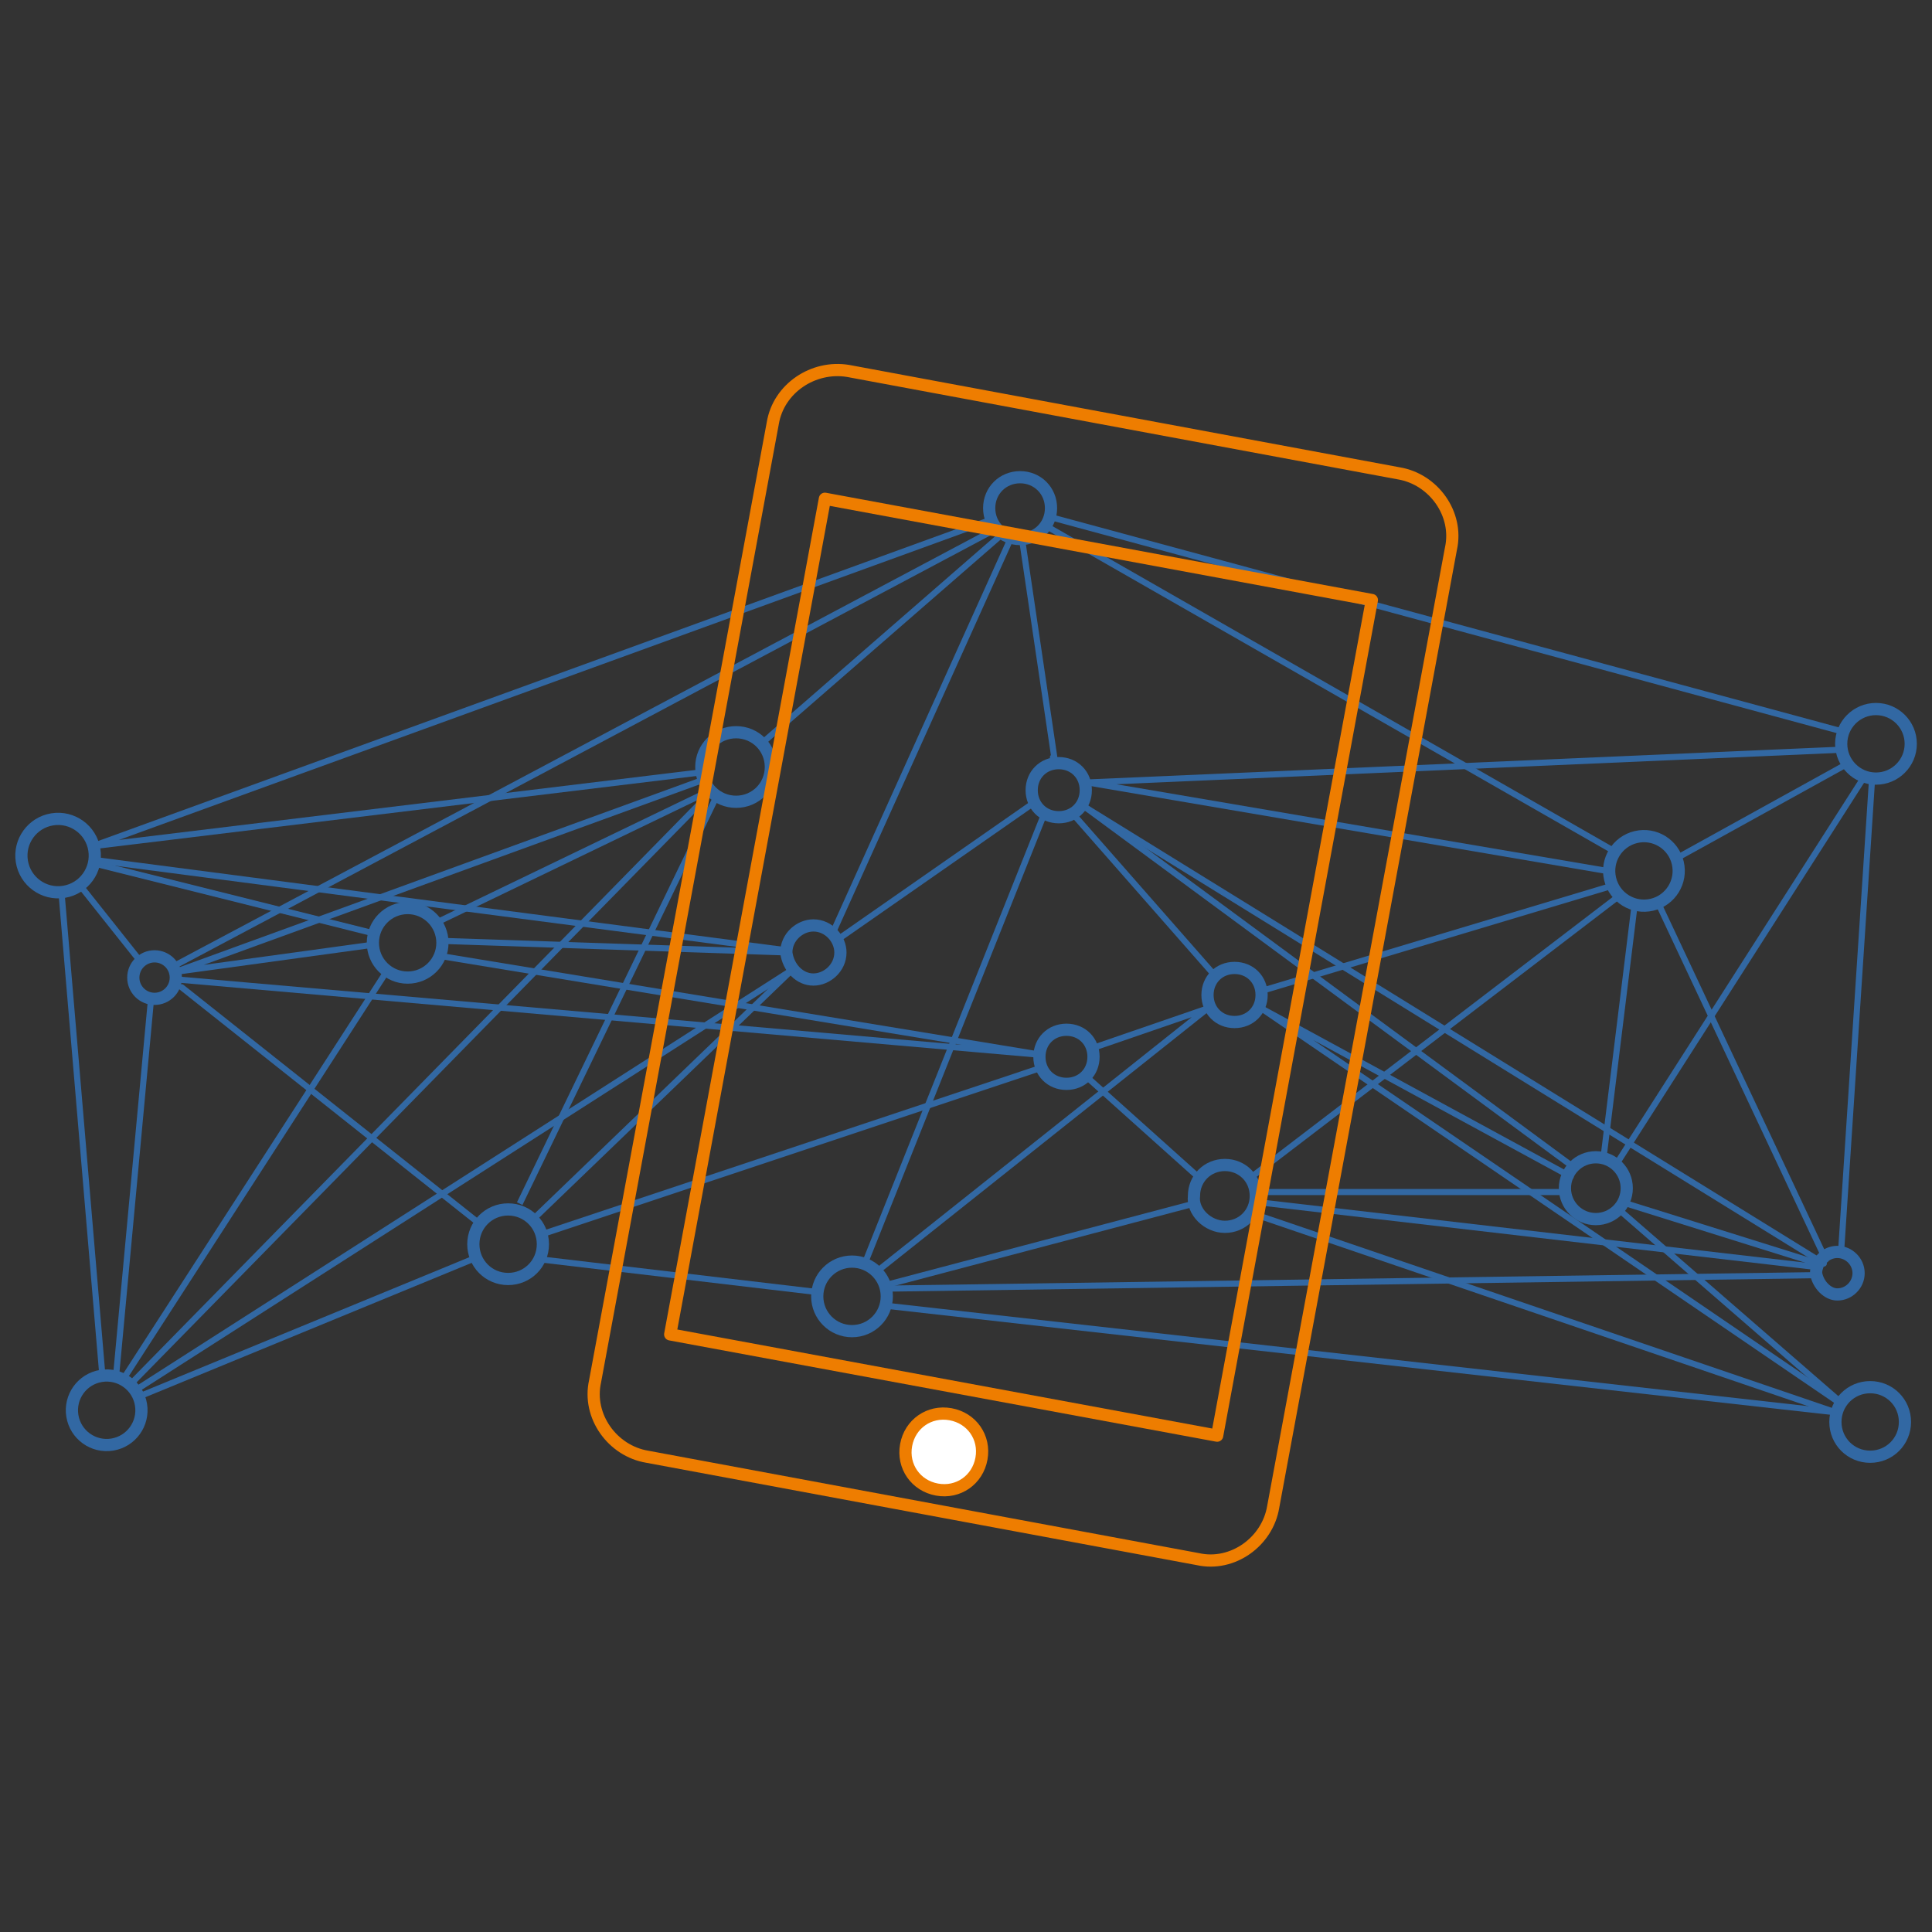 <?xml version="1.0" encoding="utf-8"?>
<!-- Generator: Adobe Illustrator 24.3.0, SVG Export Plug-In . SVG Version: 6.00 Build 0)  -->
<svg version="1.1" id="Warstwa_1" xmlns="http://www.w3.org/2000/svg" xmlns:xlink="http://www.w3.org/1999/xlink" x="0px" y="0px"
	 viewBox="0 0 100 100" style="enable-background:new 0 0 100 100;" xml:space="preserve">
<rect x="0" y="0" width="100" height="100" fill="#333333" stroke="none"/>
<style type="text/css">
	.st0{fill-rule:evenodd;clip-rule:evenodd;fill:none;stroke:#3268A3;stroke-width:0.632;stroke-miterlimit:22.926;}
	.st1{fill-rule:evenodd;clip-rule:evenodd;fill:none;stroke:#3268A3;stroke-width:0.316;stroke-miterlimit:22.926;}
	
		.st2{fill-rule:evenodd;clip-rule:evenodd;fill:none;stroke:#3268A3;stroke-width:0.316;stroke-linecap:round;stroke-linejoin:round;stroke-miterlimit:22.926;}
	
		.st3{fill-rule:evenodd;clip-rule:evenodd;fill:none;stroke:#EE7D00;stroke-width:0.632;stroke-linecap:round;stroke-linejoin:round;stroke-miterlimit:22.926;}
	
		.st4{fill-rule:evenodd;clip-rule:evenodd;fill:#FFFFFF;stroke:#EE7D00;stroke-width:0.632;stroke-linecap:round;stroke-linejoin:round;stroke-miterlimit:22.926;}
</style>
<g>
	<path class="st0" d="M52.8,27.9c0.9,0,1.6-0.7,1.6-1.6c0-0.9-0.7-1.6-1.6-1.6c-0.9,0-1.6,0.7-1.6,1.6
		C51.2,27.2,51.9,27.9,52.8,27.9z"/>
	<path class="st0" d="M54.8,42.3c0.8,0,1.4-0.6,1.4-1.4c0-0.8-0.6-1.4-1.4-1.4c-0.8,0-1.4,0.6-1.4,1.4C53.4,41.7,54,42.3,54.8,42.3z
		"/>
	<path class="st0" d="M63.9,52.9c0.8,0,1.4-0.6,1.4-1.4s-0.6-1.4-1.4-1.4c-0.8,0-1.4,0.6-1.4,1.4S63.1,52.9,63.9,52.9z"/>
	<path class="st0" d="M63.4,63.5c0.9,0,1.6-0.7,1.6-1.6c0-0.9-0.7-1.6-1.6-1.6c-0.9,0-1.6,0.7-1.6,1.6
		C61.7,62.7,62.5,63.5,63.4,63.5z"/>
	<path class="st0" d="M96.8,75.4c1,0,1.8-0.8,1.8-1.8s-0.8-1.8-1.8-1.8c-1,0-1.8,0.8-1.8,1.8S95.8,75.4,96.8,75.4z"/>
	<path class="st0" d="M26.3,66.2c1,0,1.8-0.8,1.8-1.8s-0.8-1.8-1.8-1.8c-1,0-1.8,0.8-1.8,1.8S25.3,66.2,26.3,66.2z"/>
	<path class="st0" d="M38.1,41.5c1,0,1.8-0.8,1.8-1.8s-0.8-1.8-1.8-1.8s-1.8,0.8-1.8,1.8S37.1,41.5,38.1,41.5z"/>
	<ellipse transform="matrix(0.987 -0.16 0.16 0.987 -7.042 1.041)" class="st0" cx="3" cy="44.3" rx="1.9" ry="1.9"/>
	<ellipse transform="matrix(0.987 -0.16 0.16 0.987 -11.587 1.824)" class="st0" cx="5.5" cy="73" rx="1.8" ry="1.8"/>
	<circle class="st0" cx="21.1" cy="48.8" r="1.8"/>
	<ellipse transform="matrix(0.973 -0.23 0.23 0.973 -8.085 20.768)" class="st0" cx="85.1" cy="45.1" rx="1.8" ry="1.8"/>
	<circle class="st0" cx="97.1" cy="38.5" r="1.8"/>
	<circle class="st0" cx="82.6" cy="61.5" r="1.6"/>
	<path class="st0" d="M42.1,50.7c0.7,0,1.4-0.6,1.4-1.4c0-0.7-0.6-1.4-1.4-1.4c-0.7,0-1.4,0.6-1.4,1.4
		C40.8,50.1,41.4,50.7,42.1,50.7z"/>
	<circle class="st0" cx="44.1" cy="67.1" r="1.8"/>
	<path class="st0" d="M55.2,56.1c0.8,0,1.4-0.6,1.4-1.4s-0.6-1.4-1.4-1.4c-0.8,0-1.4,0.6-1.4,1.4S54.4,56.1,55.2,56.1z"/>
	<circle class="st0" cx="8" cy="50.6" r="1.1"/>
	<path class="st0" d="M95.1,67c0.6,0,1.1-0.5,1.1-1.1c0-0.6-0.5-1.1-1.1-1.1c-0.6,0-1.1,0.5-1.1,1.1C94.1,66.5,94.6,67,95.1,67z"/>
	<line class="st1" x1="46" y1="67.6" x2="95" y2="73.1"/>
	<line class="st1" x1="45.8" y1="66.7" x2="94.1" y2="66"/>
	<line class="st1" x1="64.8" y1="62.8" x2="95" y2="73.1"/>
	<line class="st1" x1="62" y1="60.9" x2="56.2" y2="55.7"/>
	<line class="st2" x1="28" y1="63.9" x2="53.8" y2="55.3"/>
	<line class="st2" x1="44.8" y1="65.3" x2="54.1" y2="42"/>
	<polyline class="st2" points="56.4,54.3 62.5,52.2 45.4,65.8 	"/>
	<line class="st2" x1="65.6" y1="51.2" x2="83.6" y2="45.8"/>
	<line class="st2" x1="64.8" y1="60.9" x2="83.9" y2="46.3"/>
	<line class="st2" x1="83" y1="59.9" x2="84.6" y2="46.9"/>
	<line class="st2" x1="85.9" y1="46.9" x2="94.5" y2="65.2"/>
	<line class="st2" x1="95.3" y1="64.7" x2="96.9" y2="40.3"/>
	<polyline class="st2" points="95.4,38.8 56.3,40.5 83.3,45.1 	"/>
	<line class="st2" x1="56.2" y1="41.8" x2="94.4" y2="65.4"/>
	<line class="st2" x1="55.6" y1="42.2" x2="62.8" y2="50.4"/>
	<line class="st2" x1="56.2" y1="41.8" x2="81.3" y2="60.3"/>
	<polyline class="st2" points="81.3,60.9 65.3,52.2 95.2,72.6 	"/>
	<line class="st2" x1="64.9" y1="62.2" x2="94.2" y2="65.6"/>
	<line class="st2" x1="65.1" y1="61.7" x2="81" y2="61.7"/>
	<line class="st2" x1="83.9" y1="62.7" x2="95.3" y2="72.6"/>
	<line class="st2" x1="84.2" y1="62.3" x2="94.1" y2="65.4"/>
	<line class="st2" x1="83.7" y1="60.2" x2="96.5" y2="40.2"/>
	<line class="st1" x1="54.1" y1="27.2" x2="83.8" y2="44.2"/>
	<line class="st1" x1="54.5" y1="26.8" x2="95.5" y2="37.9"/>
	<line class="st2" x1="87" y1="44.3" x2="95.5" y2="39.6"/>
	<line class="st2" x1="43.4" y1="48.6" x2="53.3" y2="41.7"/>
	<line class="st1" x1="27.5" y1="63.2" x2="41" y2="50.2"/>
	<line class="st1" x1="26.9" y1="62.3" x2="37" y2="41.4"/>
	<line class="st2" x1="39.4" y1="38.5" x2="51.7" y2="27.8"/>
	<line class="st1" x1="43.1" y1="48.3" x2="52.3" y2="27.9"/>
	<polyline class="st2" points="52.9,27.9 54.6,39.4 54.5,39.2 	"/>
	<line class="st2" x1="45.9" y1="66.5" x2="61.8" y2="62.3"/>
	<polyline class="st2" points="51.3,26.9 4.8,43.8 36.1,40 	"/>
	<line class="st2" x1="4.8" y1="44.5" x2="40.8" y2="49.2"/>
	<line class="st1" x1="9" y1="50" x2="51.7" y2="27.3"/>
	<line class="st2" x1="4.9" y1="44.7" x2="19.3" y2="48.3"/>
	<line class="st1" x1="4.2" y1="45.9" x2="7.3" y2="49.8"/>
	<line class="st2" x1="3.2" y1="46.4" x2="5.3" y2="71.2"/>
	<line class="st2" x1="7.8" y1="51.9" x2="6" y2="71.3"/>
	<line class="st2" x1="6.5" y1="71.2" x2="20" y2="50.3"/>
	<line class="st1" x1="6.9" y1="71.5" x2="36.9" y2="40.9"/>
	<line class="st1" x1="7.1" y1="71.9" x2="41" y2="50.2"/>
	<line class="st2" x1="9.4" y1="51.1" x2="24.9" y2="63.4"/>
	<line class="st1" x1="28.1" y1="65.2" x2="42.5" y2="66.9"/>
	<line class="st2" x1="7.4" y1="72.2" x2="24.4" y2="65.2"/>
	<polyline class="st2" points="36.3,40.4 9.1,50.3 19.3,48.9 	"/>
	<polyline class="st1" points="22.9,49.5 53.9,54.6 9.2,50.7 	"/>
	<line class="st2" x1="22.9" y1="48.7" x2="40.8" y2="49.3"/>
	<line class="st2" x1="22.7" y1="47.7" x2="36.8" y2="40.9"/>
	<g>
		<path class="st3" d="M43.9,19.2l28.5,5.3c1.8,0.3,3.1,2.1,2.7,3.9l-9.2,49.6c-0.3,1.8-2.1,3.1-3.9,2.7l-28.5-5.3
			c-1.8-0.3-3.1-2.1-2.7-3.9L40,21.9C40.3,20.1,42.1,18.9,43.9,19.2z"/>
		
			<rect x="30.8" y="35.6" transform="matrix(0.182 -0.983 0.983 0.182 -5.911 92.865)" class="st3" width="44" height="28.8"/>
		<path class="st4" d="M49.2,73.2c1.1,0.2,1.8,1.2,1.6,2.3c-0.2,1.1-1.2,1.8-2.3,1.6c-1.1-0.2-1.8-1.2-1.6-2.3
			C47.1,73.7,48.1,73,49.2,73.2z"/>
	</g>
</g>
</svg>
